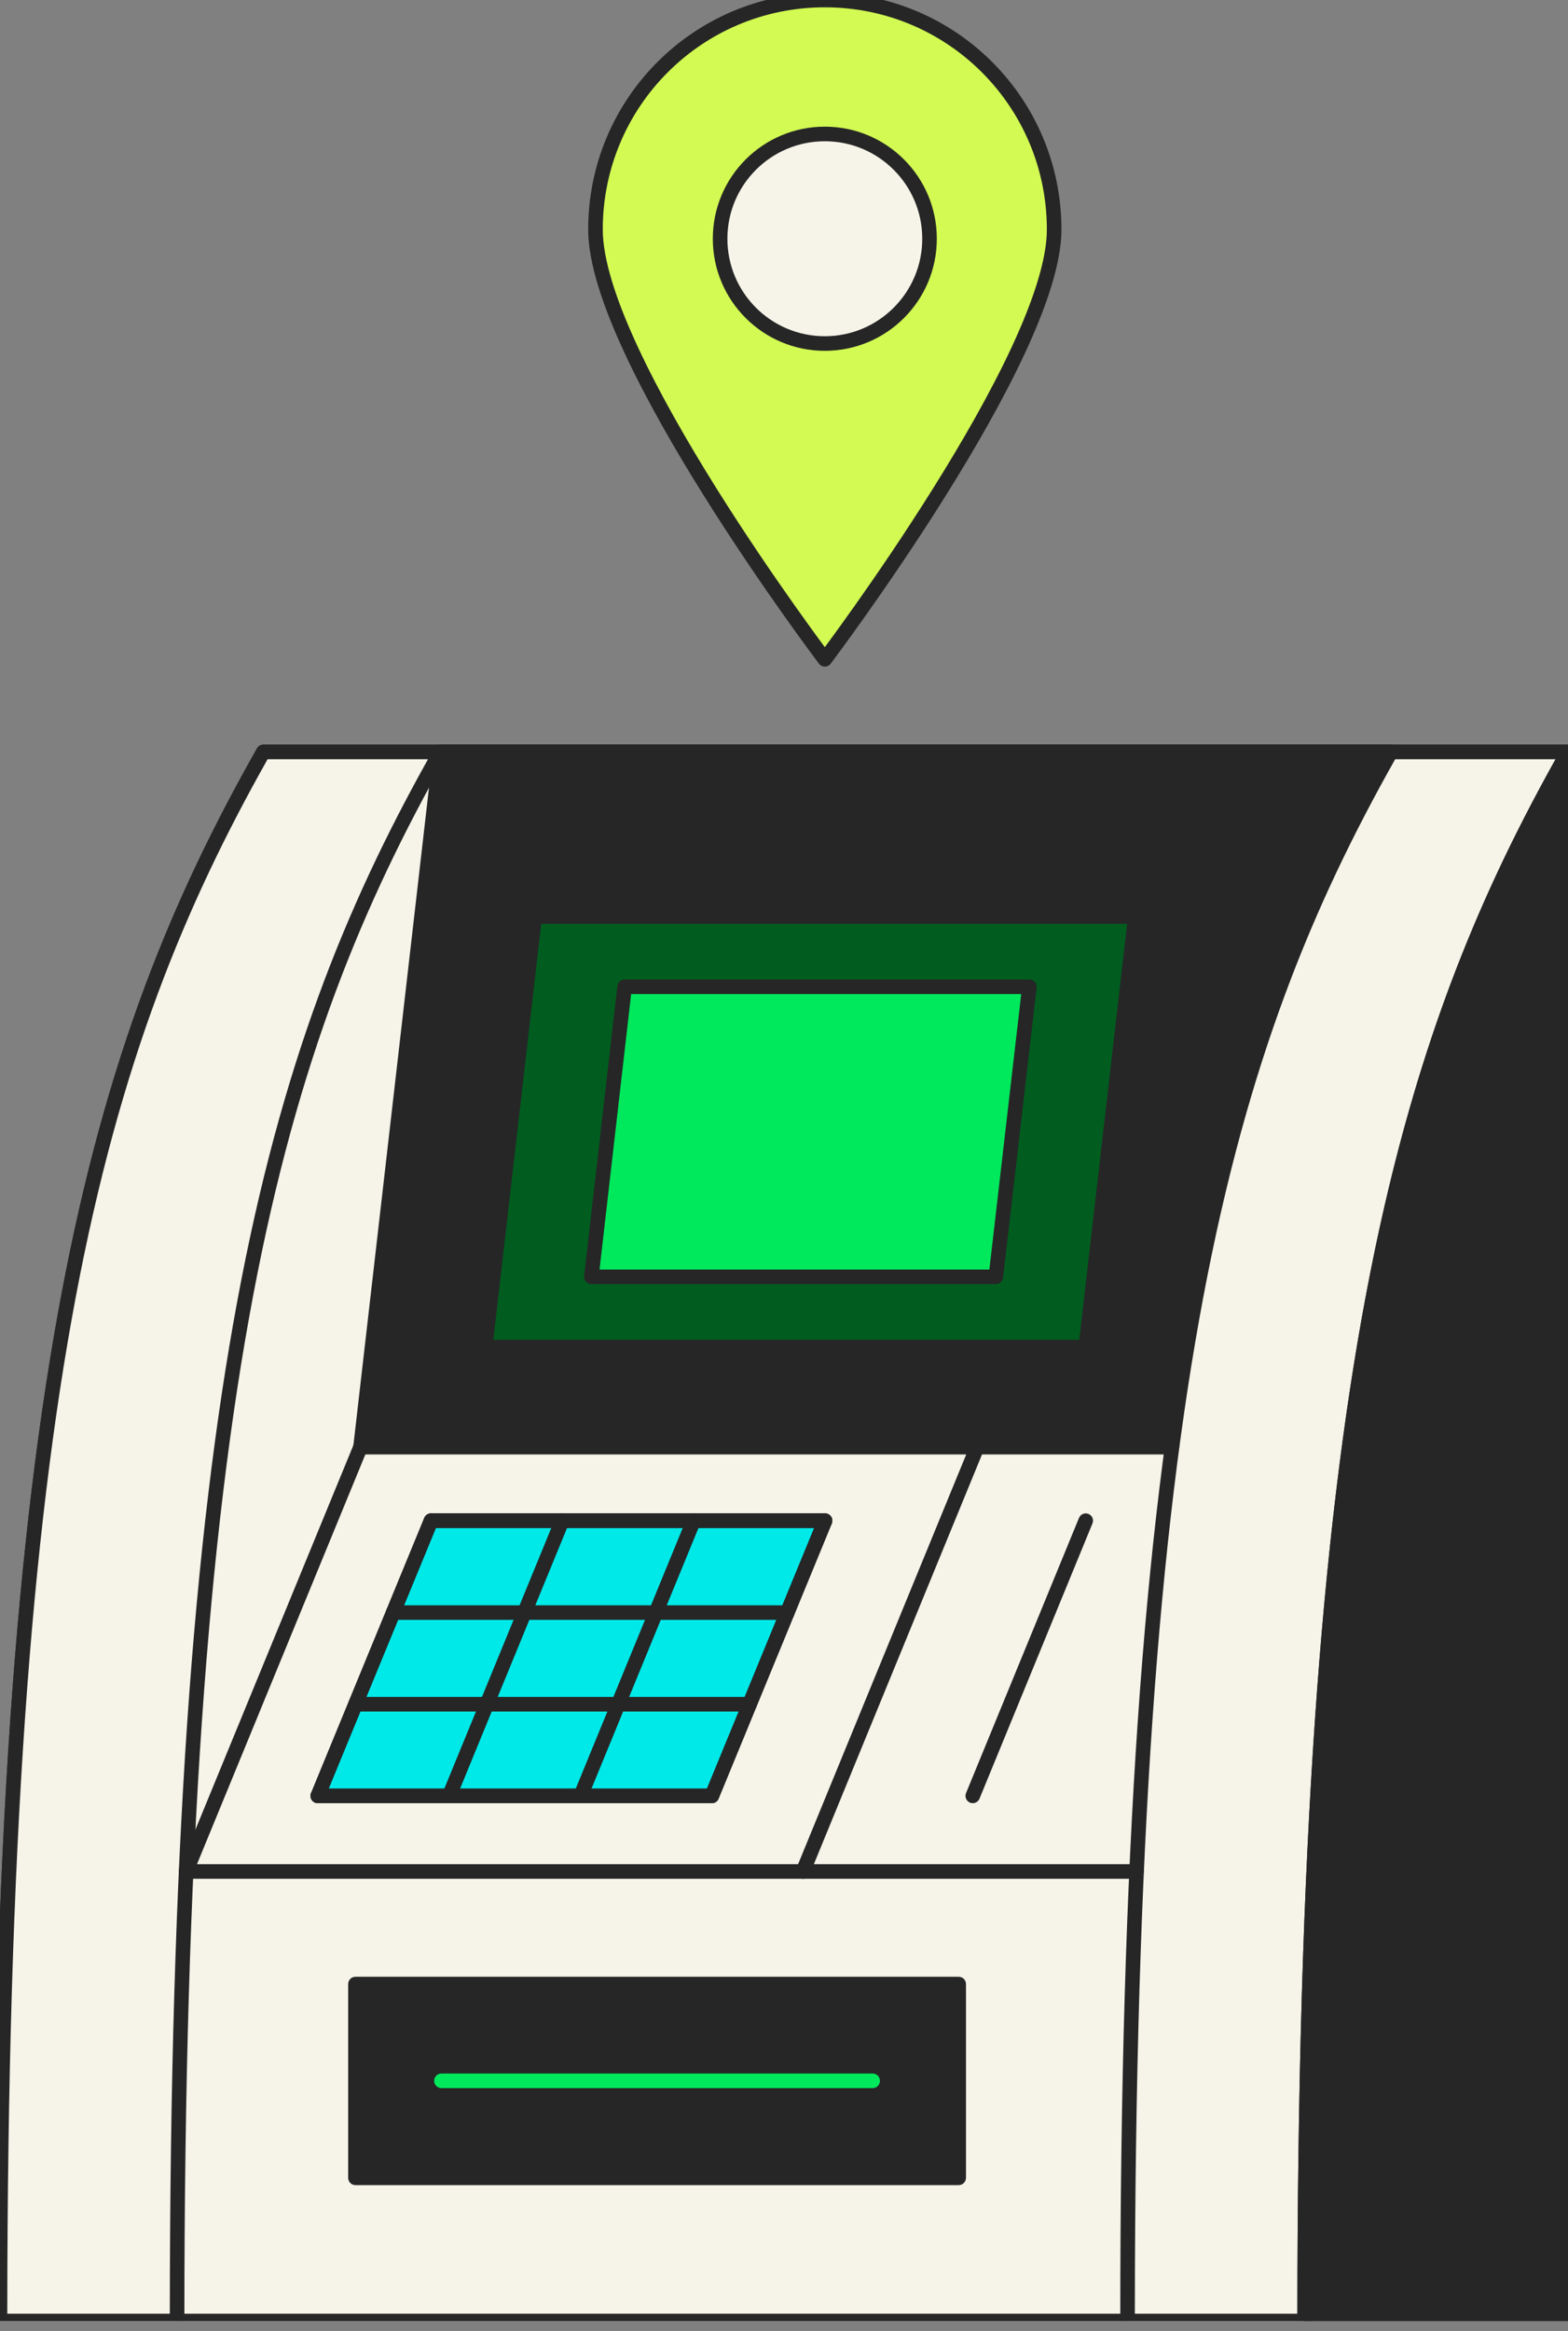 <svg width="70" height="104" viewBox="0 0 70 104" fill="none" xmlns="http://www.w3.org/2000/svg">
<rect x="0" y="0" width="70" height="104" fill="#808080" stroke="none"/>
<g clip-path="url(#clip0_20902_29068)">
<path d="M0 103.547C0 61.595 4.262 46.779 11.757 33.547H70V103.547H0Z" fill="#F6F4E9"/>
<path fill-rule="evenodd" clip-rule="evenodd" d="M11.473 33.386C11.531 33.284 11.639 33.221 11.756 33.221H69.999C70.179 33.221 70.325 33.367 70.325 33.547V103.547C70.325 103.726 70.179 103.872 69.999 103.872H-0.001C-0.18 103.872 -0.326 103.726 -0.326 103.547C-0.326 61.574 3.937 46.691 11.473 33.386ZM11.946 33.872C4.57 46.956 0.347 61.713 0.325 103.221H69.674V33.872H11.946Z" fill="#262626"/>
<path d="M19.664 33.536L16.096 64.555H55.597L62.093 33.536H19.664Z" fill="#262626"/>
<path fill-rule="evenodd" clip-rule="evenodd" d="M19.34 33.499C19.359 33.334 19.498 33.21 19.663 33.21H62.093C62.191 33.21 62.283 33.255 62.345 33.331C62.407 33.407 62.431 33.507 62.411 33.602L55.914 64.622C55.883 64.773 55.75 64.881 55.596 64.881H16.095C16.002 64.881 15.914 64.841 15.852 64.772C15.79 64.703 15.761 64.61 15.772 64.518L19.34 33.499ZM19.953 33.861L16.46 64.23H55.332L61.692 33.861H19.953Z" fill="#262626"/>
<path d="M21.66 60.097L23.873 40.889H50.684L48.471 60.097H21.66Z" fill="#005D1F"/>
<path fill-rule="evenodd" clip-rule="evenodd" d="M23.549 40.852C23.568 40.688 23.707 40.564 23.872 40.564H50.683C50.776 40.564 50.864 40.604 50.926 40.673C50.988 40.742 51.017 40.834 51.007 40.927L48.794 60.135C48.775 60.299 48.636 60.423 48.471 60.423H21.659C21.567 60.423 21.478 60.383 21.416 60.314C21.355 60.245 21.326 60.153 21.336 60.06L23.549 40.852ZM24.162 41.215L22.024 59.772H48.181L50.318 41.215H24.162Z" fill="#262626"/>
<path d="M26.398 56.963L27.884 44.023H45.954L44.457 56.963H26.398Z" fill="#00E95C"/>
<path fill-rule="evenodd" clip-rule="evenodd" d="M27.562 43.986C27.581 43.822 27.72 43.698 27.886 43.698H45.955C46.048 43.698 46.136 43.738 46.198 43.807C46.26 43.877 46.289 43.969 46.278 44.061L44.781 57C44.762 57.164 44.623 57.288 44.458 57.288H26.4C26.307 57.288 26.218 57.249 26.157 57.179C26.095 57.11 26.066 57.018 26.076 56.926L27.562 43.986ZM28.176 44.349L26.765 56.638H44.168L45.59 44.349H28.176Z" fill="#262626"/>
<path d="M0 103.547C0 61.595 4.262 46.779 11.757 33.547H19.664C12.169 46.79 7.907 61.595 7.907 103.547H0Z" fill="#F6F4E9"/>
<path fill-rule="evenodd" clip-rule="evenodd" d="M11.473 33.386C11.531 33.284 11.639 33.221 11.756 33.221H19.663C19.779 33.221 19.886 33.283 19.944 33.383C20.002 33.483 20.003 33.606 19.946 33.707C12.493 46.877 8.231 61.614 8.231 103.547C8.231 103.726 8.086 103.872 7.906 103.872H-0.001C-0.18 103.872 -0.326 103.726 -0.326 103.547C-0.326 61.574 3.937 46.691 11.473 33.386ZM11.946 33.872C4.57 46.956 0.347 61.713 0.325 103.221H7.581C7.602 62.005 11.76 47.032 19.107 33.872H11.946Z" fill="#262626"/>
<path d="M50.336 103.547C50.336 61.595 54.599 46.779 62.093 33.547H70C62.505 46.79 58.243 61.595 58.243 103.547H50.336Z" fill="#F6F4E9"/>
<path fill-rule="evenodd" clip-rule="evenodd" d="M61.811 33.386C61.869 33.284 61.977 33.221 62.094 33.221H70.001C70.117 33.221 70.224 33.283 70.282 33.383C70.34 33.483 70.341 33.606 70.284 33.707C62.831 46.877 58.569 61.614 58.569 103.547C58.569 103.726 58.424 103.872 58.244 103.872H50.337C50.157 103.872 50.012 103.726 50.012 103.547C50.012 61.574 54.275 46.691 61.811 33.386ZM62.284 33.872C54.908 46.956 50.684 61.713 50.663 103.221H57.919C57.94 62.005 62.098 47.032 69.445 33.872H62.284Z" fill="#262626"/>
<path d="M58.242 103.547C58.242 61.595 62.505 46.779 69.999 33.547V103.547H58.242Z" fill="#262626"/>
<path fill-rule="evenodd" clip-rule="evenodd" d="M70.083 33.232C70.226 33.27 70.326 33.399 70.326 33.547V103.547C70.326 103.726 70.18 103.872 70 103.872H58.243C58.064 103.872 57.918 103.726 57.918 103.547C57.918 61.574 62.181 46.691 69.717 33.386C69.79 33.258 69.94 33.194 70.083 33.232ZM58.569 103.221H69.675V34.798C62.618 47.665 58.59 62.689 58.569 103.221Z" fill="#262626"/>
<path d="M42.798 88.514H15.867V97.158H42.798V88.514Z" fill="#262626"/>
<path fill-rule="evenodd" clip-rule="evenodd" d="M15.543 88.514C15.543 88.335 15.689 88.189 15.868 88.189H42.799C42.979 88.189 43.124 88.335 43.124 88.514V97.159C43.124 97.338 42.979 97.484 42.799 97.484H15.868C15.689 97.484 15.543 97.338 15.543 97.159V88.514ZM16.194 88.84V96.833H42.474V88.84H16.194Z" fill="#262626"/>
<path fill-rule="evenodd" clip-rule="evenodd" d="M19.381 92.831C19.381 92.651 19.526 92.505 19.706 92.505H38.958C39.138 92.505 39.283 92.651 39.283 92.831C39.283 93.01 39.138 93.156 38.958 93.156H19.706C19.526 93.156 19.381 93.01 19.381 92.831Z" fill="#00E95C"/>
<path fill-rule="evenodd" clip-rule="evenodd" d="M16.219 64.254C16.385 64.322 16.465 64.513 16.396 64.679L8.609 83.616C8.54 83.782 8.35 83.861 8.184 83.793C8.018 83.725 7.939 83.534 8.007 83.368L15.794 64.431C15.863 64.265 16.053 64.186 16.219 64.254Z" fill="#262626"/>
<path fill-rule="evenodd" clip-rule="evenodd" d="M43.747 64.254C43.913 64.322 43.993 64.512 43.925 64.679L36.148 83.616C36.08 83.782 35.89 83.861 35.723 83.793C35.557 83.725 35.478 83.535 35.546 83.368L43.322 64.431C43.391 64.265 43.581 64.186 43.747 64.254Z" fill="#262626"/>
<path d="M14.185 80.12L19.24 67.842H36.832L31.778 80.12H14.185Z" fill="#00E9E9"/>
<path fill-rule="evenodd" clip-rule="evenodd" d="M18.94 67.718C18.99 67.596 19.109 67.516 19.241 67.516H36.833C36.942 67.516 37.043 67.57 37.103 67.66C37.164 67.751 37.175 67.865 37.134 67.965L32.08 80.243C32.03 80.365 31.911 80.445 31.779 80.445H14.187C14.078 80.445 13.977 80.39 13.916 80.3C13.856 80.21 13.845 80.096 13.886 79.995L18.94 67.718ZM19.459 68.167L14.672 79.794H31.561L36.347 68.167H19.459Z" fill="#262626"/>
<path fill-rule="evenodd" clip-rule="evenodd" d="M19.365 67.541C19.531 67.609 19.61 67.799 19.542 67.965L14.488 80.243C14.419 80.409 14.229 80.489 14.063 80.42C13.897 80.352 13.818 80.162 13.886 79.995L18.94 67.718C19.009 67.552 19.199 67.472 19.365 67.541Z" fill="#262626"/>
<path fill-rule="evenodd" clip-rule="evenodd" d="M25.221 67.541C25.387 67.609 25.467 67.799 25.398 67.965L20.355 80.243C20.287 80.409 20.097 80.489 19.93 80.42C19.764 80.352 19.685 80.162 19.753 79.996L24.796 67.718C24.865 67.552 25.055 67.472 25.221 67.541Z" fill="#262626"/>
<path fill-rule="evenodd" clip-rule="evenodd" d="M31.088 67.541C31.254 67.609 31.334 67.799 31.265 67.965L26.222 80.243C26.154 80.409 25.964 80.489 25.797 80.42C25.631 80.352 25.552 80.162 25.62 79.996L30.664 67.718C30.732 67.552 30.922 67.472 31.088 67.541Z" fill="#262626"/>
<path fill-rule="evenodd" clip-rule="evenodd" d="M36.957 67.541C37.123 67.609 37.202 67.799 37.134 67.965L32.08 80.243C32.011 80.409 31.821 80.489 31.655 80.42C31.489 80.352 31.409 80.162 31.478 79.995L36.532 67.718C36.6 67.552 36.791 67.472 36.957 67.541Z" fill="#262626"/>
<path fill-rule="evenodd" clip-rule="evenodd" d="M48.594 67.541C48.76 67.609 48.84 67.799 48.771 67.965L43.728 80.243C43.66 80.409 43.47 80.489 43.303 80.42C43.137 80.352 43.058 80.162 43.126 79.996L48.169 67.718C48.238 67.552 48.428 67.472 48.594 67.541Z" fill="#262626"/>
<path fill-rule="evenodd" clip-rule="evenodd" d="M18.916 67.841C18.916 67.662 19.062 67.516 19.241 67.516H36.834C37.013 67.516 37.159 67.662 37.159 67.841C37.159 68.021 37.013 68.167 36.834 68.167H19.241C19.062 68.167 18.916 68.021 18.916 67.841Z" fill="#262626"/>
<path fill-rule="evenodd" clip-rule="evenodd" d="M17.223 71.942C17.223 71.762 17.368 71.616 17.548 71.616H35.151C35.331 71.616 35.476 71.762 35.476 71.942C35.476 72.121 35.331 72.267 35.151 72.267H17.548C17.368 72.267 17.223 72.121 17.223 71.942Z" fill="#262626"/>
<path fill-rule="evenodd" clip-rule="evenodd" d="M15.543 76.031C15.543 75.851 15.689 75.705 15.868 75.705H33.461C33.64 75.705 33.786 75.851 33.786 76.031C33.786 76.21 33.64 76.356 33.461 76.356H15.868C15.689 76.356 15.543 76.21 15.543 76.031Z" fill="#262626"/>
<path fill-rule="evenodd" clip-rule="evenodd" d="M13.861 80.119C13.861 79.939 14.007 79.793 14.187 79.793H31.779C31.959 79.793 32.104 79.939 32.104 80.119C32.104 80.299 31.959 80.444 31.779 80.444H14.187C14.007 80.444 13.861 80.299 13.861 80.119Z" fill="#262626"/>
<path fill-rule="evenodd" clip-rule="evenodd" d="M7.982 83.492C7.982 83.312 8.128 83.166 8.308 83.166H50.737C50.917 83.166 51.063 83.312 51.063 83.492C51.063 83.672 50.917 83.817 50.737 83.817H8.308C8.128 83.817 7.982 83.672 7.982 83.492Z" fill="#262626"/>
<path fill-rule="evenodd" clip-rule="evenodd" d="M15.77 64.555C15.77 64.376 15.915 64.23 16.095 64.23H52.321C52.5 64.23 52.646 64.376 52.646 64.555C52.646 64.735 52.5 64.881 52.321 64.881H16.095C15.915 64.881 15.77 64.735 15.77 64.555Z" fill="#262626"/>
<path d="M47.061 10.239C47.061 15.889 36.823 29.414 36.823 29.414C36.823 29.414 26.584 15.9 26.584 10.239C26.584 4.577 31.161 0 36.823 0C42.484 0 47.061 4.577 47.061 10.239Z" fill="#D2FA52"/>
<path fill-rule="evenodd" clip-rule="evenodd" d="M36.822 0.326C31.34 0.326 26.909 4.757 26.909 10.239C26.909 11.578 27.52 13.428 28.478 15.486C29.43 17.532 30.702 19.739 31.978 21.777C33.254 23.813 34.53 25.674 35.488 27.026C35.966 27.702 36.365 28.251 36.644 28.63C36.71 28.72 36.77 28.8 36.822 28.871C36.874 28.8 36.933 28.72 37 28.63C37.279 28.25 37.677 27.701 38.156 27.025C39.114 25.672 40.39 23.81 41.665 21.773C42.942 19.735 44.214 17.527 45.166 15.482C46.123 13.424 46.735 11.575 46.735 10.239C46.735 4.757 42.304 0.326 36.822 0.326ZM36.822 29.415C36.562 29.611 36.562 29.611 36.562 29.611L36.56 29.608L36.555 29.601C36.55 29.594 36.542 29.584 36.532 29.571C36.524 29.56 36.513 29.545 36.501 29.529C36.485 29.508 36.467 29.484 36.446 29.456C36.371 29.355 36.26 29.206 36.12 29.015C35.839 28.634 35.438 28.082 34.956 27.402C33.994 26.044 32.711 24.172 31.427 22.122C30.143 20.074 28.856 17.841 27.888 15.761C26.926 13.693 26.258 11.731 26.258 10.239C26.258 4.397 30.98 -0.325 36.822 -0.325C42.663 -0.325 47.386 4.397 47.386 10.239C47.386 11.728 46.718 13.689 45.756 15.756C44.788 17.836 43.5 20.069 42.217 22.118C40.933 24.169 39.649 26.041 38.687 27.401C38.206 28.081 37.805 28.633 37.524 29.015C37.383 29.206 37.273 29.355 37.198 29.456C37.16 29.506 37.131 29.545 37.111 29.571C37.102 29.584 37.094 29.594 37.089 29.601L37.083 29.608L37.082 29.61L37.081 29.611C37.081 29.611 37.081 29.611 36.822 29.415ZM36.822 29.415L37.081 29.611C37.02 29.692 36.924 29.74 36.822 29.74C36.72 29.74 36.624 29.692 36.562 29.611L36.822 29.415Z" fill="#262626"/>
<path d="M36.823 15.325C39.405 15.325 41.498 13.232 41.498 10.651C41.498 8.069 39.405 5.976 36.823 5.976C34.241 5.976 32.148 8.069 32.148 10.651C32.148 13.232 34.241 15.325 36.823 15.325Z" fill="#F6F4E9"/>
<path fill-rule="evenodd" clip-rule="evenodd" d="M36.822 6.302C34.42 6.302 32.473 8.249 32.473 10.651C32.473 13.053 34.42 15 36.822 15C39.224 15 41.172 13.053 41.172 10.651C41.172 8.249 39.224 6.302 36.822 6.302ZM31.822 10.651C31.822 7.889 34.061 5.651 36.822 5.651C39.584 5.651 41.822 7.889 41.822 10.651C41.822 13.412 39.584 15.651 36.822 15.651C34.061 15.651 31.822 13.412 31.822 10.651Z" fill="#262626"/>
</g>
<defs>
<clipPath id="clip0_20902_29068">
<rect width="70" height="103.547" fill="white"/>
</clipPath>
</defs>
</svg>

